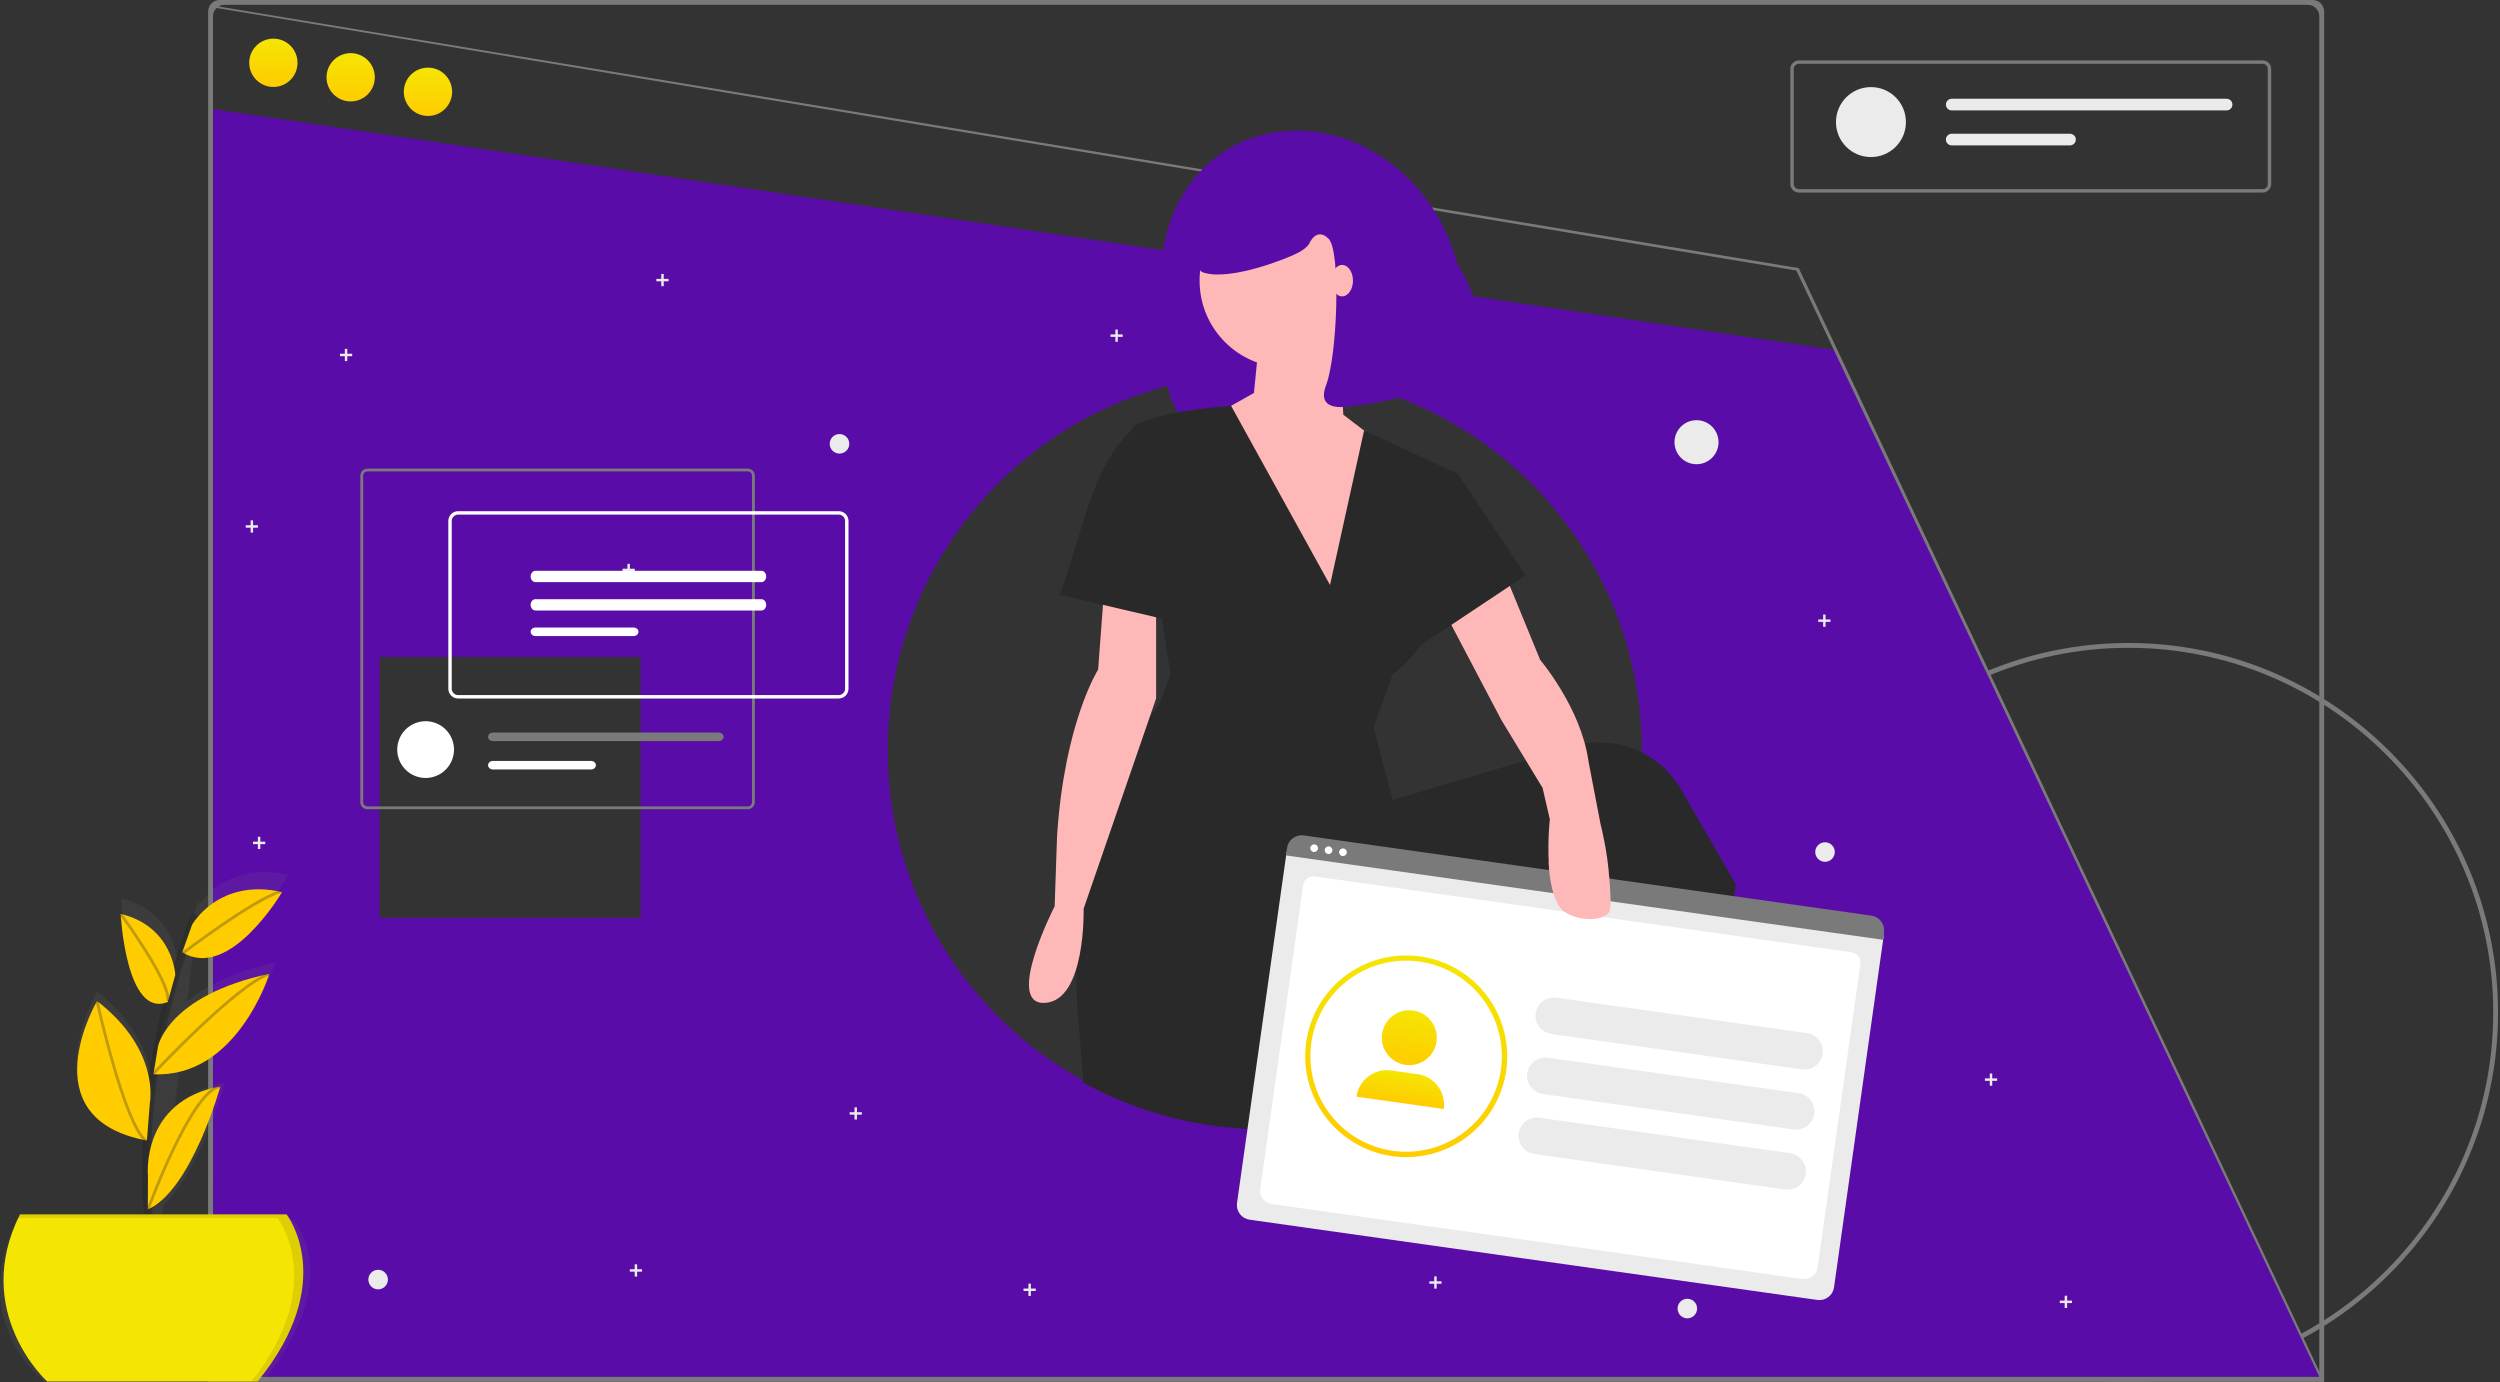 <?xml version="1.0" encoding="UTF-8"?> <svg xmlns="http://www.w3.org/2000/svg" width="870" height="481" viewBox="0 0 870 481" fill="none"><rect x="0" y="0" width="870" height="481" fill="#333333" stroke="none"/> <path d="M807.241 479.027H674.08V480.603H807.241V479.027Z" fill="#7A7A7A"></path> <path d="M612.102 352.369C612.102 281.453 669.797 223.758 740.714 223.758C811.63 223.758 869.325 281.453 869.325 352.369C869.325 423.286 811.63 480.981 740.714 480.981C669.797 480.981 612.102 423.286 612.102 352.369ZM613.783 352.369C613.783 422.359 670.724 479.299 740.714 479.299C810.703 479.299 867.644 422.359 867.644 352.369C867.644 282.38 810.703 225.439 740.714 225.439C670.724 225.439 613.783 282.38 613.783 352.369Z" fill="#7A7A7A"></path> <path d="M639.002 121.887L73.28 37.827L72.86 479.56H807.541L639.002 121.887ZM222.907 319.427H132.122V228.642H222.907V319.427ZM571.334 261.005C571.36 279.87 567.299 298.516 559.431 315.661C558.582 317.519 557.688 319.351 556.749 321.158C552.99 328.441 548.551 335.354 543.493 341.803C540.904 345.107 538.167 348.276 535.281 351.311C533.162 353.547 530.966 355.704 528.69 357.783C508.795 376.026 483.737 387.658 456.962 391.079C451.403 391.785 445.805 392.139 440.201 392.138C406.355 392.177 373.804 379.128 349.359 355.72C324.913 332.311 310.465 300.357 309.037 266.541C307.609 232.725 319.312 199.667 341.698 174.281C364.084 148.895 395.418 133.149 429.147 130.335C429.441 130.309 429.744 130.284 430.046 130.259C432.333 130.082 434.644 129.965 436.964 129.914C438.04 129.889 439.116 129.872 440.201 129.872C447.535 129.868 454.857 130.479 462.09 131.696C463.09 131.856 464.082 132.041 465.074 132.226C465.688 132.344 466.293 132.47 466.898 132.596C496.41 138.737 522.906 154.857 541.927 178.243C560.948 201.629 571.332 230.853 571.334 260.997V261.005Z" fill="#5A0CA8"></path> <path d="M808.802 480.821H72.439V4C72.439 1.791 74.23 0 76.439 0H804.802C807.011 0 808.802 1.791 808.802 4V480.821ZM74.121 479.14H807.121V5.681C807.121 3.472 805.33 1.681 803.121 1.681H78.121C75.912 1.681 74.121 3.472 74.121 5.681V479.14Z" fill="#7A7A7A"></path> <path d="M808.802 480.821H72.439L73.688 1.874L625.972 93.306L808.802 480.821ZM74.013 479.272L807.541 479.981L625.132 94.147L73.688 2.498L74.013 479.272Z" fill="#7A7A7A"></path> <path d="M438.313 47.202C412.943 54.075 398.559 82.47 406.186 110.626C406.186 110.626 401.412 145.908 415.877 146.398C420.326 146.548 423.578 146.404 426.879 143.417C431.29 139.425 429.658 128.438 429.658 128.438L426.879 140.8C426.879 140.8 498.337 149.704 507.869 122.727C509.671 117.628 504.897 109.349 504.897 109.349L494.419 132.394C494.419 132.394 504.897 130.293 512.912 122.727C521.176 114.927 507.067 91.546 507.067 91.546C498.29 59.147 467.508 39.293 438.313 47.202Z" fill="#5A0CA8"></path> <path d="M530.936 346.486L522.53 391.878L550.269 387.675L551.53 340.181L530.936 346.486Z" fill="#FFB8B8"></path> <path d="M447.715 127.93C464.428 127.93 477.977 114.382 477.977 97.669C477.977 80.956 464.428 67.407 447.715 67.407C431.002 67.407 417.454 80.956 417.454 97.669C417.454 114.382 431.002 127.93 447.715 127.93Z" fill="#FFB8B8"></path> <path d="M438.049 119.945L436.368 136.757L422.919 144.322L458.224 222.498L485.123 157.772L467.47 144.322L465.789 112.379L438.049 119.945Z" fill="#FFB8B8"></path> <path d="M604.066 307.818C603.007 325.302 573.225 339.113 551.352 346.931C545.048 349.192 539.399 350.949 535.28 352.151C532.716 352.899 530.749 353.437 529.589 353.748C528.824 353.95 528.412 354.051 528.412 354.051V335.558L456.962 341.442V391.92C451.402 392.626 445.804 392.98 440.2 392.979C418.106 393.013 396.365 387.44 377.013 376.78C376.533 370.468 376.004 364.012 375.424 357.413C374.802 350.302 374.533 343.543 374.558 337.138C374.76 287.047 393.026 258.441 400.263 249.077C401.168 247.872 402.136 246.716 403.164 245.614L407.366 234.686L404.324 215.285L394.051 149.786L393.917 148.945C397.447 145.852 406.803 143.876 414.873 142.708C420.286 141.918 425.128 141.489 427.263 141.313C427.936 141.262 428.339 141.237 428.415 141.229H428.423L462.846 203.584L474.698 149.828L507.397 164.917C507.397 164.917 502.354 185.931 502.354 203.584C502.35 205.944 502.044 208.294 501.446 210.578C500.047 215.641 497.674 220.384 494.461 224.54C491.646 228.318 488.367 231.727 484.701 234.686L477.977 253.179L484.701 278.397L530.993 264.594L547.326 259.727C548.701 259.317 550.103 259 551.52 258.778C558.069 257.734 564.78 258.704 570.764 261.559C576.749 264.414 581.726 269.02 585.035 274.766L604.066 307.818Z" fill="#292929"></path> <path d="M525.05 384.312C525.05 384.312 549.103 386.672 553.889 375.825L578.008 395.24C578.008 395.24 621.69 406.938 597.341 417.095C574.646 426.563 551.949 416.455 551.949 418.776C551.949 418.776 545.224 412.892 537.659 417.095C530.094 421.298 507.397 417.095 508.238 410.371C509.079 403.646 512.441 379.268 525.05 384.312Z" fill="#292929"></path> <path d="M455.176 57.708C448.955 53.018 441.133 51.099 433.539 53.156L432.637 53.401C415.248 58.111 405.414 77.665 410.672 97.075L416.499 95.496L415.5 88.079C415.5 88.079 416.008 93.972 418.82 94.868C428.432 97.93 449.027 89.524 451.969 87.843C454.911 86.161 455.548 84.918 455.548 84.918C455.548 84.918 458.013 78.767 462.346 83.077C466.679 87.387 465.418 123.751 461.475 134.045C457.533 144.339 470.462 141.22 470.462 141.22L475.564 117.22L477.399 129.731L499.475 123.751L496.267 94.701C490.612 73.826 473.688 59.41 455.176 57.708Z" fill="#5A0CA8"></path> <path d="M467.049 103.133C469.138 103.133 470.832 100.686 470.832 97.669C470.832 94.651 469.138 92.205 467.049 92.205C464.96 92.205 463.266 94.651 463.266 97.669C463.266 100.686 464.96 103.133 467.049 103.133Z" fill="#FFB8B8"></path> <path d="M384.671 199.381L382.149 233.005C382.149 233.005 370.381 251.498 367.859 291.006L367.018 315.383C367.018 315.383 349.366 349.848 363.656 349.007C377.946 348.166 377.106 316.224 377.106 316.224L402.323 243.092V207.787L384.671 199.381Z" fill="#FFB8B8"></path> <path d="M399.801 149.786H393.917C393.917 149.786 384.67 155.67 377.105 180.888C369.54 206.106 368.699 206.946 368.699 206.946L408.207 216.193L399.801 149.786Z" fill="#292929"></path> <path d="M590.386 161.547C594.618 161.547 598.047 158.117 598.047 153.886C598.047 149.655 594.618 146.225 590.386 146.225C586.155 146.225 582.726 149.655 582.726 153.886C582.726 158.117 586.155 161.547 590.386 161.547Z" fill="#EBEBEB"></path> <path d="M635.108 299.912C636.988 299.912 638.513 298.388 638.513 296.507C638.513 294.627 636.988 293.103 635.108 293.103C633.228 293.103 631.703 294.627 631.703 296.507C631.703 298.388 633.228 299.912 635.108 299.912Z" fill="#EBEBEB"></path> <path d="M587.195 458.785C589.075 458.785 590.6 457.261 590.6 455.38C590.6 453.5 589.075 451.975 587.195 451.975C585.314 451.975 583.79 453.5 583.79 455.38C583.79 457.261 585.314 458.785 587.195 458.785Z" fill="#EBEBEB"></path> <path d="M131.591 448.698C133.471 448.698 134.996 447.174 134.996 445.293C134.996 443.413 133.471 441.888 131.591 441.888C129.71 441.888 128.186 443.413 128.186 445.293C128.186 447.174 129.71 448.698 131.591 448.698Z" fill="#EBEBEB"></path> <path d="M292.145 157.851C294.026 157.851 295.55 156.327 295.55 154.447C295.55 152.566 294.026 151.042 292.145 151.042C290.265 151.042 288.74 152.566 288.74 154.447C288.74 156.327 290.265 157.851 292.145 157.851Z" fill="#EBEBEB"></path> <path d="M637.001 215.568H635.299V213.865H634.448V215.568H632.745V216.419H634.448V218.121H635.299V216.419H637.001V215.568Z" fill="#EBEBEB"></path> <path d="M695.002 375.281H693.3V373.579H692.448V375.281H690.746V376.132H692.448V377.835H693.3V376.132H695.002V375.281Z" fill="#EBEBEB"></path> <path d="M501.665 445.891H499.963V444.189H499.112V445.891H497.409V446.743H499.112V448.445H499.963V446.743H501.665V445.891Z" fill="#EBEBEB"></path> <path d="M390.707 116.377H389.004V114.675H388.153V116.377H386.451V117.229H388.153V118.931H389.004V117.229H390.707V116.377Z" fill="#EBEBEB"></path> <path d="M89.773 182.784H88.071V181.082H87.219V182.784H85.517V183.636H87.219V185.338H88.071V183.636H89.773V182.784Z" fill="#EBEBEB"></path> <path d="M122.556 123.102H120.854V121.4H120.002V123.102H118.3V123.954H120.002V125.656H120.854V123.954H122.556V123.102Z" fill="#EBEBEB"></path> <path d="M360.445 448.413H358.742V446.711H357.891V448.413H356.189V449.264H357.891V450.967H358.742V449.264H360.445V448.413Z" fill="#EBEBEB"></path> <path d="M232.674 97.043H230.972V95.341H230.121V97.043H228.418V97.895H230.121V99.597H230.972V97.895H232.674V97.043Z" fill="#EBEBEB"></path> <path d="M92.295 292.902H90.593V291.2H89.741V292.902H88.039V293.754H89.741V295.456H90.593V293.754H92.295V292.902Z" fill="#EBEBEB"></path> <path d="M220.906 197.915H219.203V196.213H218.352V197.915H216.65V198.767H218.352V200.469H219.203V198.767H220.906V197.915Z" fill="#EBEBEB"></path> <path d="M223.428 441.688H221.726V439.986H220.874V441.688H219.172V442.54H220.874V444.242H221.726V442.54H223.428V441.688Z" fill="#EBEBEB"></path> <path d="M299.922 387.049H298.22V385.347H297.368V387.049H295.666V387.901H297.368V389.603H298.22V387.901H299.922V387.049Z" fill="#EBEBEB"></path> <path d="M721.061 452.616H719.358V450.914H718.507V452.616H716.805V453.467H718.507V455.17H719.358V453.467H721.061V452.616Z" fill="#EBEBEB"></path> <path d="M95.135 30.262C99.778 30.262 103.541 26.498 103.541 21.856C103.541 17.213 99.778 13.45 95.135 13.45C90.493 13.45 86.729 17.213 86.729 21.856C86.729 26.498 90.493 30.262 95.135 30.262Z" fill="url(#paint0_linear)"></path> <path d="M122.035 35.305C126.677 35.305 130.441 31.542 130.441 26.899C130.441 22.257 126.677 18.493 122.035 18.493C117.392 18.493 113.629 22.257 113.629 26.899C113.629 31.542 117.392 35.305 122.035 35.305Z" fill="url(#paint1_linear)"></path> <path d="M148.934 40.349C153.577 40.349 157.34 36.585 157.34 31.943C157.34 27.3 153.577 23.537 148.934 23.537C144.292 23.537 140.528 27.3 140.528 31.943C140.528 36.585 144.292 40.349 148.934 40.349Z" fill="url(#paint2_linear)"></path> <path d="M626.718 418.805H476.145V420.497H626.718V418.805Z" fill="#EBEBEB"></path> <path d="M522.529 196.859L535.979 229.642C535.979 229.642 550.269 246.454 552.791 264.947L556.994 286.803C556.994 286.803 567.081 325.47 551.109 323.789C535.138 322.108 539.341 285.122 539.341 285.122L536.819 274.194L522.529 250.657L501.443 210.577L522.529 196.859Z" fill="#FFB8B8"></path> <path d="M496.471 161.554L507.399 164.917L530.935 200.222L488.065 228.802L496.471 161.554Z" fill="#292929"></path> <path d="M632.434 452.378L434.85 424.457C433.501 424.265 432.284 423.547 431.465 422.46C430.645 421.374 430.291 420.007 430.48 418.661L447.664 297.061C447.804 296.075 448.331 295.185 449.128 294.586C449.925 293.988 450.928 293.729 451.916 293.868L652.156 322.164C653.161 322.307 654.068 322.842 654.679 323.652C655.29 324.462 655.553 325.481 655.413 326.484L638.238 448.019C638.047 449.365 637.328 450.58 636.24 451.397C635.151 452.214 633.783 452.567 632.434 452.378Z" fill="#EBEBEB"></path> <path d="M626.954 445.065L442.811 419.043C440.112 418.662 438.206 416.299 438.562 413.776L453.526 307.885C453.79 306.014 455.633 304.722 457.633 305.005L644.251 331.376C646.285 331.664 647.72 333.445 647.452 335.346L632.496 441.181C632.139 443.704 629.653 445.446 626.954 445.065Z" fill="white"></path> <path d="M655.263 327.042L447.504 297.684L447.87 295.099C448.062 293.748 448.784 292.53 449.876 291.71C450.968 290.891 452.342 290.537 453.695 290.727L651.242 318.643C652.596 318.835 653.817 319.556 654.64 320.646C655.462 321.736 655.817 323.107 655.629 324.457L655.263 327.042Z" fill="#7A7A7A"></path> <path d="M457.139 296.482C457.868 296.585 458.543 296.078 458.645 295.35C458.748 294.622 458.24 293.949 457.511 293.846C456.782 293.742 456.107 294.249 456.004 294.977C455.901 295.705 456.409 296.379 457.139 296.482Z" fill="white"></path> <path d="M462.15 297.19C462.88 297.293 463.554 296.787 463.657 296.059C463.76 295.331 463.252 294.657 462.523 294.554C461.793 294.451 461.119 294.957 461.016 295.685C460.913 296.413 461.421 297.087 462.15 297.19Z" fill="white"></path> <path d="M467.164 297.899C467.894 298.002 468.568 297.495 468.671 296.767C468.774 296.039 468.266 295.365 467.537 295.262C466.807 295.159 466.133 295.666 466.03 296.394C465.927 297.122 466.435 297.795 467.164 297.899Z" fill="white"></path> <path d="M628.873 359.522L541.627 347.194C538.134 346.7 534.903 349.126 534.41 352.612L534.41 352.612C533.917 356.099 536.35 359.325 539.843 359.819L627.089 372.148C630.582 372.641 633.813 370.215 634.306 366.729C634.799 363.243 632.366 360.016 628.873 359.522Z" fill="#EBEBEB"></path> <path d="M625.92 380.414L538.674 368.085C535.181 367.591 531.95 370.017 531.457 373.504L531.457 373.504C530.964 376.99 533.397 380.217 536.89 380.71L624.136 393.039C627.629 393.533 630.86 391.107 631.353 387.62C631.846 384.134 629.413 380.907 625.92 380.414Z" fill="#EBEBEB"></path> <path d="M622.969 401.305L535.722 388.976C532.229 388.483 528.998 390.909 528.505 394.395L528.505 394.395C528.013 397.882 530.445 401.108 533.938 401.602L621.184 413.931C624.678 414.424 627.909 411.998 628.401 408.512C628.894 405.025 626.462 401.799 622.969 401.305Z" fill="#EBEBEB"></path> <path d="M484.424 402.325C475.667 401.08 467.7 396.586 462.112 389.739C456.524 382.893 453.726 374.196 454.276 365.385C454.826 356.574 458.683 348.295 465.079 342.2C471.474 336.104 479.938 332.641 488.781 332.499C497.625 332.358 506.199 335.549 512.793 341.437C519.388 347.324 523.518 355.475 524.359 364.264C525.201 373.053 522.693 381.834 517.335 388.856C511.977 395.878 504.163 400.624 495.452 402.149C491.809 402.787 488.087 402.847 484.424 402.325ZM493.991 334.625C487.465 333.702 480.812 334.731 474.874 337.582C468.936 340.434 463.98 344.979 460.632 350.644C457.283 356.308 455.694 362.838 456.064 369.406C456.434 375.975 458.747 382.287 462.711 387.545C466.675 392.803 472.111 396.77 478.333 398.945C484.554 401.12 491.281 401.405 497.662 399.764C504.044 398.123 509.794 394.63 514.184 389.726C518.575 384.822 521.409 378.727 522.329 372.214C523.552 363.483 521.256 354.622 515.944 347.575C510.631 340.528 502.736 335.871 493.991 334.625Z" fill="url(#paint3_linear)"></path> <path d="M489.109 370.576C494.34 371.316 499.18 367.682 499.918 362.46C500.655 357.239 497.012 352.407 491.781 351.667C486.549 350.928 481.71 354.562 480.972 359.783C480.234 365.005 483.877 369.837 489.109 370.576Z" fill="url(#paint4_linear)"></path> <path d="M502.415 385.938L472.064 381.649L472.077 381.552C472.475 378.765 473.963 376.249 476.217 374.556C478.471 372.864 481.306 372.134 484.099 372.525L493.379 373.837C496.172 374.234 498.693 375.722 500.39 377.972C502.086 380.223 502.82 383.053 502.429 385.841L502.415 385.938Z" fill="url(#paint5_linear)"></path> <path d="M544.434 317.325C540.399 314.635 538.97 304.716 538.97 300.093L559.985 305.137C560.265 308.219 560.945 315.79 559.985 317.325C557.884 320.688 549.478 320.688 544.434 317.325Z" fill="#FFB8B8"></path> <path d="M260.236 163.076H127.85C127.2 163.076 126.576 163.336 126.116 163.797C125.657 164.259 125.398 164.884 125.397 165.537V279.139C125.398 279.791 125.657 280.417 126.116 280.878C126.576 281.34 127.2 281.599 127.85 281.6H260.236C260.886 281.599 261.509 281.34 261.969 280.878C262.429 280.417 262.687 279.791 262.688 279.139V165.537C262.687 164.884 262.429 164.259 261.969 163.797C261.509 163.336 260.886 163.076 260.236 163.076ZM261.705 279.139C261.705 279.53 261.55 279.906 261.275 280.183C260.999 280.46 260.626 280.617 260.236 280.618H127.85C127.459 280.618 127.085 280.461 126.81 280.184C126.534 279.906 126.38 279.531 126.38 279.139V165.537C126.38 165.145 126.534 164.769 126.81 164.492C127.085 164.214 127.459 164.058 127.85 164.057H260.236C260.626 164.059 260.999 164.215 261.275 164.492C261.55 164.77 261.705 165.145 261.705 165.537V279.139Z" fill="#7A7A7A"></path> <path d="M157.991 260.862C157.991 261.035 157.986 261.207 157.977 261.375C157.845 263.902 156.748 266.281 154.913 268.023C153.078 269.764 150.644 270.735 148.114 270.735C145.584 270.735 143.15 269.764 141.314 268.023C139.479 266.281 138.382 263.902 138.25 261.375C138.241 261.207 138.237 261.035 138.237 260.862C138.236 259.565 138.491 258.28 138.987 257.081C139.483 255.882 140.21 254.793 141.128 253.875C142.045 252.958 143.134 252.23 144.333 251.733C145.531 251.237 146.816 250.981 148.114 250.981C149.411 250.981 150.696 251.237 151.895 251.733C153.094 252.23 154.183 252.958 155.1 253.875C156.017 254.793 156.745 255.882 157.241 257.081C157.737 258.28 157.992 259.565 157.991 260.862Z" fill="white"></path> <path d="M250.157 254.932H171.51C171.068 254.932 170.644 255.089 170.332 255.367C170.019 255.644 169.844 256.021 169.844 256.413C169.844 256.806 170.019 257.182 170.332 257.46C170.644 257.738 171.068 257.894 171.51 257.895H250.157C250.599 257.894 251.023 257.738 251.335 257.46C251.647 257.182 251.823 256.806 251.823 256.413C251.823 256.021 251.647 255.644 251.335 255.367C251.023 255.089 250.599 254.932 250.157 254.932Z" fill="#7A7A7A"></path> <path d="M205.694 264.809H171.526C171.08 264.809 170.652 264.965 170.336 265.243C170.021 265.521 169.844 265.897 169.844 266.29C169.844 266.683 170.021 267.06 170.336 267.338C170.652 267.616 171.08 267.772 171.526 267.772H205.694C206.14 267.772 206.568 267.616 206.884 267.338C207.199 267.06 207.376 266.683 207.376 266.29C207.376 265.897 207.199 265.521 206.884 265.243C206.568 264.965 206.14 264.809 205.694 264.809Z" fill="white"></path> <path d="M291.887 243.079H159.409C158.509 243.078 157.646 242.719 157.01 242.08C156.374 241.441 156.016 240.575 156.015 239.672V181.298C156.016 180.395 156.374 179.529 157.01 178.89C157.646 178.252 158.509 177.892 159.409 177.891H291.887C292.787 177.892 293.65 178.252 294.286 178.89C294.922 179.529 295.28 180.395 295.281 181.298V239.672C295.28 240.575 294.922 241.441 294.286 242.08C293.65 242.719 292.787 243.078 291.887 243.079ZM159.409 179.087C158.825 179.087 158.265 179.321 157.852 179.735C157.439 180.15 157.207 180.712 157.206 181.298V239.672C157.207 240.258 157.439 240.82 157.852 241.235C158.265 241.65 158.825 241.883 159.409 241.884H291.887C292.472 241.883 293.031 241.65 293.444 241.235C293.857 240.82 294.089 240.258 294.09 239.672V181.298C294.089 180.712 293.857 180.15 293.444 179.735C293.031 179.321 292.471 179.087 291.887 179.087H159.409Z" fill="white"></path> <path d="M186.327 198.633C185.885 198.633 185.461 198.841 185.148 199.211C184.835 199.582 184.659 200.084 184.659 200.608C184.659 201.132 184.835 201.635 185.148 202.005C185.461 202.375 185.885 202.584 186.327 202.584H264.97C265.413 202.584 265.837 202.375 266.15 202.005C266.463 201.635 266.638 201.132 266.638 200.608C266.638 200.084 266.463 199.582 266.15 199.211C265.837 198.841 265.413 198.633 264.97 198.633H186.327Z" fill="white"></path> <path d="M186.327 208.51C185.885 208.51 185.461 208.718 185.148 209.089C184.835 209.459 184.659 209.962 184.659 210.485C184.659 211.009 184.835 211.512 185.148 211.882C185.461 212.253 185.885 212.461 186.327 212.461H264.973C265.415 212.46 265.838 212.252 266.151 211.881C266.463 211.511 266.638 211.009 266.638 210.485C266.638 209.962 266.463 209.46 266.151 209.09C265.838 208.719 265.415 208.511 264.973 208.51H186.327Z" fill="white"></path> <path d="M186.343 218.387C185.897 218.387 185.468 218.543 185.152 218.821C184.837 219.099 184.659 219.476 184.659 219.869C184.659 220.261 184.837 220.638 185.152 220.916C185.468 221.194 185.897 221.35 186.343 221.35H220.51C220.956 221.349 221.384 221.193 221.699 220.915C222.015 220.638 222.192 220.261 222.192 219.869C222.192 219.476 222.015 219.099 221.699 218.822C221.384 218.544 220.956 218.388 220.51 218.387H186.343Z" fill="white"></path> <path d="M787.389 67.021H626.018C625.226 67.02 624.467 66.705 623.906 66.144C623.346 65.584 623.031 64.825 623.03 64.032V24.003C623.031 23.211 623.346 22.451 623.906 21.891C624.467 21.331 625.226 21.016 626.018 21.015H787.389C788.181 21.016 788.941 21.331 789.501 21.891C790.061 22.451 790.376 23.211 790.377 24.003V64.032C790.376 64.825 790.061 65.584 789.501 66.144C788.941 66.705 788.181 67.02 787.389 67.021ZM626.018 22.21C625.543 22.211 625.087 22.4 624.751 22.736C624.415 23.072 624.226 23.528 624.225 24.003V64.032C624.226 64.508 624.415 64.963 624.751 65.3C625.087 65.636 625.543 65.825 626.018 65.825H787.389C787.864 65.825 788.32 65.636 788.656 65.3C788.992 64.963 789.181 64.508 789.182 64.032V24.003C789.181 23.528 788.992 23.072 788.656 22.736C788.32 22.4 787.864 22.211 787.389 22.21H626.018Z" fill="#7A7A7A"></path> <path d="M651.092 54.655C657.815 54.655 663.265 49.205 663.265 42.482C663.265 35.759 657.815 30.309 651.092 30.309C644.369 30.309 638.919 35.759 638.919 42.482C638.919 49.205 644.369 54.655 651.092 54.655Z" fill="#EBEBEB"></path> <path d="M679.205 34.367C678.939 34.366 678.674 34.418 678.428 34.52C678.181 34.622 677.957 34.771 677.768 34.96C677.58 35.148 677.43 35.372 677.328 35.618C677.225 35.865 677.173 36.129 677.173 36.395C677.173 36.662 677.225 36.926 677.328 37.173C677.43 37.419 677.58 37.643 677.768 37.831C677.957 38.02 678.181 38.169 678.428 38.271C678.674 38.373 678.939 38.425 679.205 38.424H774.85C775.388 38.424 775.904 38.211 776.284 37.83C776.665 37.45 776.878 36.934 776.878 36.395C776.878 35.858 776.665 35.341 776.284 34.961C775.904 34.581 775.388 34.367 774.85 34.367H679.205Z" fill="#EBEBEB"></path> <path d="M679.205 46.54C678.939 46.539 678.674 46.591 678.428 46.693C678.181 46.795 677.957 46.944 677.768 47.132C677.58 47.321 677.43 47.545 677.328 47.791C677.225 48.038 677.173 48.302 677.173 48.568C677.173 48.835 677.225 49.099 677.328 49.346C677.43 49.592 677.58 49.816 677.768 50.004C677.957 50.193 678.181 50.342 678.428 50.444C678.674 50.545 678.939 50.598 679.205 50.597H720.361C720.899 50.597 721.416 50.383 721.796 50.003C722.176 49.623 722.39 49.106 722.39 48.568C722.39 48.03 722.176 47.514 721.796 47.134C721.416 46.753 720.899 46.54 720.361 46.54H679.205Z" fill="#EBEBEB"></path> <g opacity="0.7"> <path opacity="0.7" d="M101.936 424.542H56.232L56.863 419.398C69.779 407.79 78.13 376.862 78.13 376.862C77.945 376.888 77.762 376.926 77.581 376.976C70.006 378.505 64.615 381.621 60.846 385.368L62.45 371.68C86.312 366.536 95.774 334.939 95.774 334.939C80.548 338.32 71.054 343.553 65.158 348.52L67.506 328.411C83.641 333.954 100.332 304.511 100.332 304.511L99.701 304.379L100.017 304.176L99.537 304.347C81.704 300.499 72.171 310.704 69.078 314.945L69.312 312.973C68.84 314.237 68.382 315.476 67.936 316.689V316.739C66.673 320.165 65.518 323.548 64.47 326.888C63.557 329.741 62.702 332.563 61.907 335.356V335.318C61.907 335.318 61.168 317.333 42.224 312.6C42.224 312.6 44.213 351.825 59.224 345.404C57.835 351.092 56.699 356.564 55.714 361.879C55.087 365.338 54.54 368.708 54.073 371.99L53.985 372.091L54.073 372.015L54.035 372.274C53.614 375.253 53.257 378.156 52.962 380.983C53.252 375.535 52.261 359.8 33.74 345.012C33.74 345.012 9.121 388.326 51.1 396.832C51.194 396.914 51.289 396.996 51.377 397.072L51.314 396.876L51.693 396.958L51.864 394.734C51.358 404.018 51.406 413.324 52.009 422.602C52.053 423.234 52.097 423.866 52.141 424.466H5.914C-11.724 460.986 15.711 481 15.711 481H91.463C120.88 443.88 101.936 424.542 101.936 424.542Z" fill="url(#paint6_linear)"></path> </g> <path opacity="0.6" d="M53.657 438.407C53.657 438.407 41.663 385.956 68.176 318.338" stroke="#292929" stroke-width="3" stroke-miterlimit="10"></path> <path d="M6.943 422.608H99.739C99.739 422.608 118.046 445.99 89.639 480.747H16.412C16.412 480.747 -10.101 456.733 6.943 422.608Z" fill="#F5E503"></path> <path d="M66.844 321.814C66.844 321.814 76.067 305.383 98.161 310.439C98.161 310.439 79.899 341.568 63.442 331.375L66.844 321.814Z" fill="#FFCC00"></path> <path d="M60.998 339.249C60.998 339.249 60.285 322.446 41.978 318.022C41.978 318.022 43.872 354.675 58.391 348.671L60.998 339.249Z" fill="#FFCC00"></path> <path d="M55.014 364.065C55.014 364.065 58.391 346.46 93.742 338.876C93.742 338.876 82.468 375.289 53.386 373.829L55.014 364.065Z" fill="#FFCC00"></path> <path d="M52.148 383.826C52.148 383.826 55.866 365.418 33.772 348.355C33.772 348.355 9.784 389.223 51.119 396.908L52.148 383.826Z" fill="#FFCC00"></path> <path d="M51.485 409.129C51.485 409.129 48.922 383.112 76.698 378.057C76.698 378.057 66.554 414.387 51.447 420.864L51.485 409.129Z" fill="#FFCC00"></path> <path opacity="0.3" d="M63.756 331.609C63.756 331.609 87.744 313.283 97.845 310.123" stroke="#292929" stroke-miterlimit="10"></path> <path opacity="0.3" d="M53.342 373.633C53.342 373.633 82.38 342.668 93.743 338.876" stroke="#292929" stroke-miterlimit="10"></path> <path opacity="0.3" d="M41.978 318.022C41.978 318.022 59.653 342.036 58.391 348.355" stroke="#292929" stroke-miterlimit="10"></path> <path opacity="0.3" d="M33.772 348.355C33.772 348.355 43.241 391.327 50.816 397.015" stroke="#292929" stroke-miterlimit="10"></path> <path opacity="0.3" d="M51.447 421.029C51.447 421.029 66.598 379.321 76.698 378.057" stroke="#292929" stroke-miterlimit="10"></path> <path opacity="0.1" d="M99.739 422.608H6.943C6.735 423.032 6.533 423.455 6.312 423.872H96.583C96.583 423.872 114.441 446.692 87.493 480.747H89.639C118.046 445.99 99.739 422.608 99.739 422.608Z" fill="black"></path> <defs> <linearGradient id="paint0_linear" x1="95.135" y1="30.262" x2="95.135" y2="13.45" gradientUnits="userSpaceOnUse"> <stop stop-color="#FFCC00"></stop> <stop offset="1" stop-color="#F5E503"></stop> </linearGradient> <linearGradient id="paint1_linear" x1="122.035" y1="35.305" x2="122.035" y2="18.493" gradientUnits="userSpaceOnUse"> <stop stop-color="#FFCC00"></stop> <stop offset="1" stop-color="#F5E503"></stop> </linearGradient> <linearGradient id="paint2_linear" x1="148.934" y1="40.349" x2="148.934" y2="23.537" gradientUnits="userSpaceOnUse"> <stop stop-color="#FFCC00"></stop> <stop offset="1" stop-color="#F5E503"></stop> </linearGradient> <linearGradient id="paint3_linear" x1="484.454" y1="402.329" x2="494.273" y2="332.841" gradientUnits="userSpaceOnUse"> <stop stop-color="#FFCC00"></stop> <stop offset="1" stop-color="#F5E503"></stop> </linearGradient> <linearGradient id="paint4_linear" x1="489.109" y1="370.576" x2="491.781" y2="351.667" gradientUnits="userSpaceOnUse"> <stop stop-color="#FFCC00"></stop> <stop offset="1" stop-color="#F5E503"></stop> </linearGradient> <linearGradient id="paint5_linear" x1="487.24" y1="383.793" x2="488.739" y2="373.181" gradientUnits="userSpaceOnUse"> <stop stop-color="#FFCC00"></stop> <stop offset="1" stop-color="#F5E503"></stop> </linearGradient> <linearGradient id="paint6_linear" x1="14247.9" y1="91718.1" x2="32705.5" y2="91718.1" gradientUnits="userSpaceOnUse"> <stop stop-color="#808080" stop-opacity="0.25"></stop> <stop offset="0.54" stop-color="#808080" stop-opacity="0.12"></stop> <stop offset="1" stop-color="#808080" stop-opacity="0.1"></stop> </linearGradient> </defs> </svg> 
